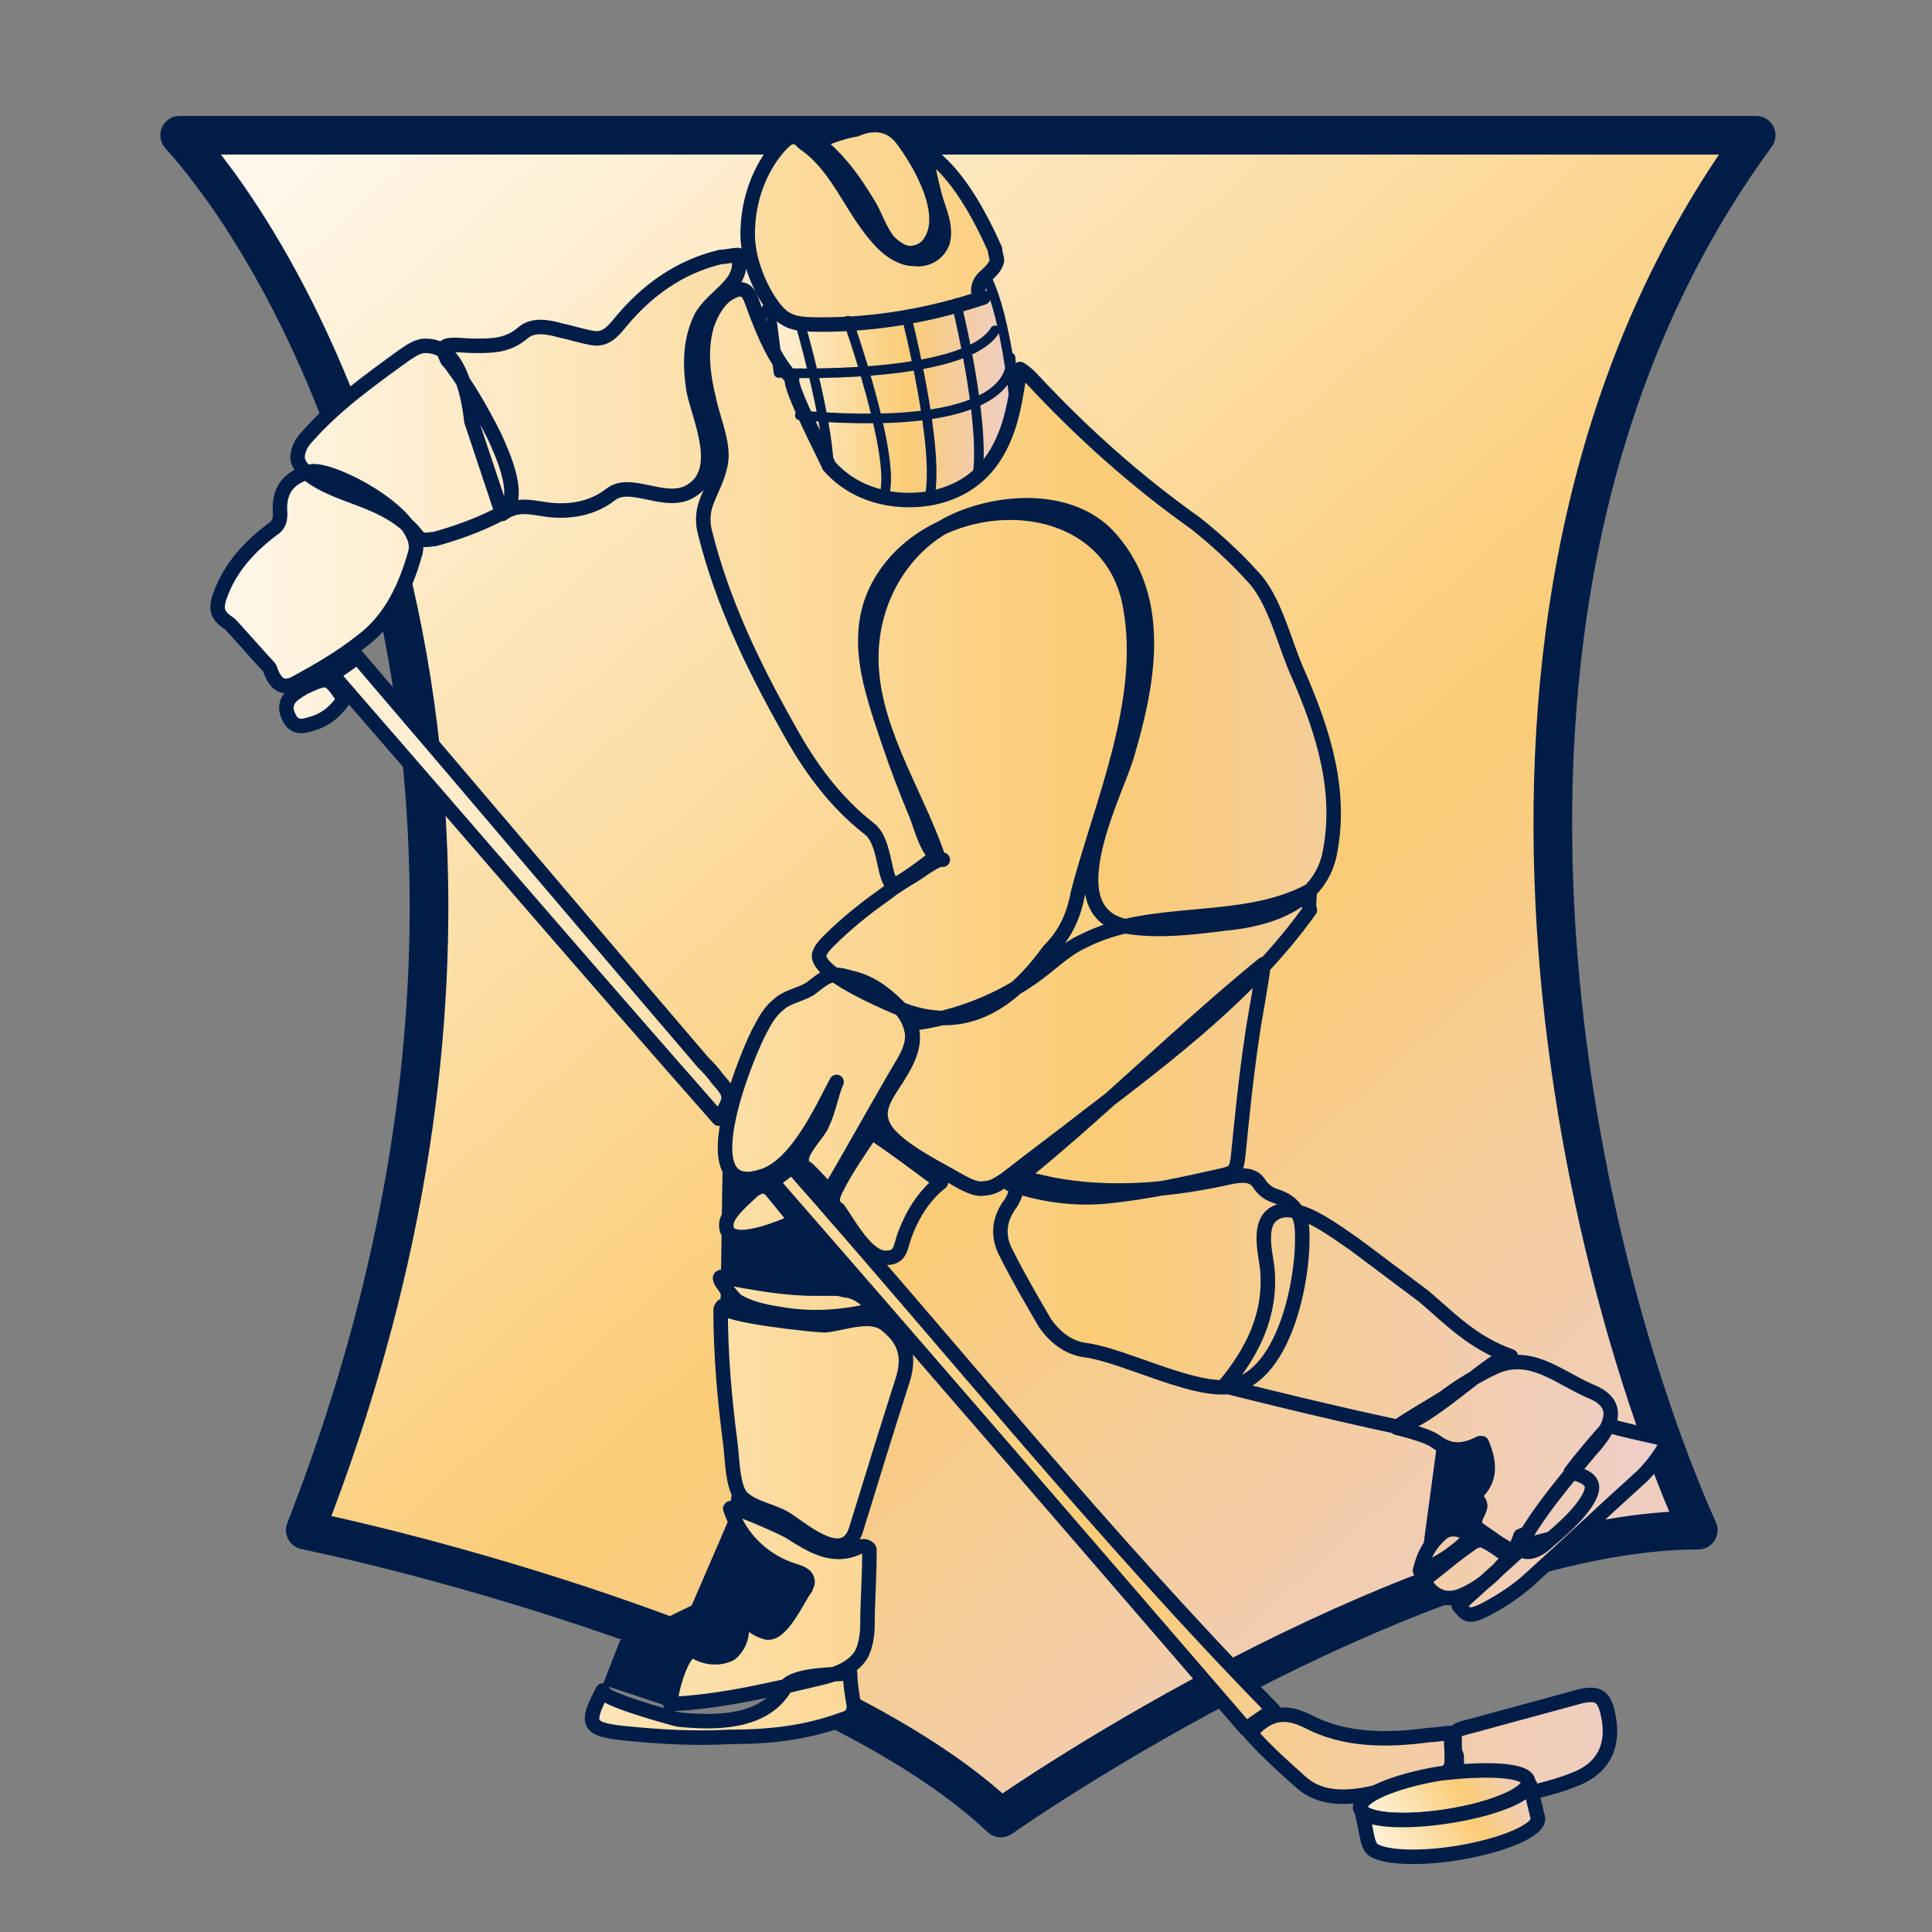 <?xml version="1.0" encoding="utf-8"?>
<!-- Generator: Adobe Illustrator 28.0.0, SVG Export Plug-In . SVG Version: 6.00 Build 0)  -->
<svg version="1.1" id="Layer_1" xmlns="http://www.w3.org/2000/svg" xmlns:xlink="http://www.w3.org/1999/xlink" x="0px" y="0px"
	 viewBox="0 0 100 100" style="enable-background:new 0 0 100 100;" xml:space="preserve">
<rect x="0" y="0" width="100" height="100" fill="#808080" stroke="none"/>
<style type="text/css">
	.st0{fill:url(#SVGID_1_);stroke:#001D48;stroke-width:2;stroke-linecap:round;stroke-linejoin:round;}
	.st1{fill:#001D48;}
	
		.st2{fill:url(#SVGID_00000155113630586536127170000014656883942622632847_);stroke:#001D48;stroke-width:0.5;stroke-linecap:round;stroke-linejoin:round;}
	
		.st3{fill:url(#SVGID_00000152973568857219050040000009470277889068992440_);stroke:#001D48;stroke-width:0.75;stroke-linecap:round;stroke-linejoin:round;}
	.st4{fill:url(#SVGID_00000088849366430099670330000011439199882351292054_);}
	.st5{clip-path:url(#SVGID_00000142158523618057334430000005217904157089212599_);}
	.st6{fill:url(#SVGID_00000041297444689314150660000007130542874375831458_);}
	.st7{fill:none;stroke:#001D48;stroke-width:0.75;stroke-linecap:round;stroke-linejoin:round;}
	.st8{fill:url(#SVGID_00000086655950976748624000000004935627095509154458_);}
	.st9{clip-path:url(#SVGID_00000137851607464029654790000003484169349217419917_);}
	.st10{fill:url(#SVGID_00000149341820071736633720000014380519603601992099_);}
	.st11{fill:none;stroke:#001D48;stroke-width:0.5;stroke-linecap:round;stroke-linejoin:round;}
</style>
<linearGradient id="SVGID_1_" gradientUnits="userSpaceOnUse" x1="19.389" y1="-595.038" x2="88.008" y2="-671.943" gradientTransform="matrix(1 0 0 -1 0 -590)">
	<stop  offset="0" style="stop-color:#FFF7E9"/>
	<stop  offset="0.604" style="stop-color:#FACC76"/>
	<stop  offset="1" style="stop-color:#EECECA"/>
</linearGradient>
<path class="st0" d="M15.8,79.2C30,42.9,17.3,15.9,9.3,7h81.6c-17.5,23.9-9.3,58.1-3,72.2c-11.8,0-29,10-36.1,14.9
	C43.8,86.5,24.4,81,15.8,79.2z"/>
<polygon class="st1" points="74.4,74.6 73.5,81.3 78.1,80.7 78.2,73.8 "/>
<polygon class="st1" points="38.1,75.6 37.3,67.3 37.4,60.4 44.8,59.1 44.3,79.4 42.1,85.7 34.5,88.3 31.2,87.2 32.1,84.9 
	35.8,83.1 37.7,78.7 "/>
<linearGradient id="SVGID_00000135654823035412144810000003792932128555713158_" gradientUnits="userSpaceOnUse" x1="38.439" y1="81.373" x2="52.601" y2="81.373" gradientTransform="matrix(1 0 0 -1 0 102)">
	<stop  offset="0" style="stop-color:#FFF7E9"/>
	<stop  offset="0.604" style="stop-color:#FACC76"/>
	<stop  offset="1" style="stop-color:#EECECA"/>
</linearGradient>
<path style="fill:url(#SVGID_00000135654823035412144810000003792932128555713158_);stroke:#001D48;stroke-width:0.5;stroke-linecap:round;stroke-linejoin:round;" d="
	M52.5,20.7c0.6,4.4-3.2,8-7.1,8s-7.1-3.6-7.1-8s3.2-8,7.1-8S51.3,10.8,52.5,20.7z"/>
<linearGradient id="SVGID_00000060709583406339001070000008274315478282469527_" gradientUnits="userSpaceOnUse" x1="11.358" y1="52.146" x2="86.173" y2="52.146" gradientTransform="matrix(1 0 0 -1 0 102)">
	<stop  offset="0" style="stop-color:#FFF7E9"/>
	<stop  offset="0.604" style="stop-color:#FACC76"/>
	<stop  offset="1" style="stop-color:#EECECA"/>
</linearGradient>
<path style="fill:url(#SVGID_00000060709583406339001070000008274315478282469527_);stroke:#001D48;stroke-width:0.75;stroke-linecap:round;stroke-linejoin:round;" d="
	M42.9,24.1c1.3,1.5,3.3,2,5.2,1.7c2.7-0.5,3.9-2.4,4.4-4.9c0.1-0.5,0.2-1.1,0.3-1.8c0.3,0.2,0.4,0.3,0.6,0.5
	c2.6,2.8,5.4,5.3,8.5,7.5c1,0.8,2,1.7,2.9,2.7c1.2,1.2,1.7,3.6,2.4,5.1c1.3,3,2.3,6.1,1.6,9.4c-0.6,2.5-3.2,3.3-5.4,3.5
	c-1.6,0.2-3.2,0.4-4.8,0.2c-4.2-0.5-1-6.6-0.3-8.8c1.1-3.7,2-8.1-0.8-11.3c-1.8-2.1-5.2-2.1-7.7-1.1c-2.8,1.1-4.6,3.9-4.7,7
	c-0.1,3.7,2.2,7,3.4,10.4c0.1,0.1-2,1.6-2.2,1.6c-0.6-0.1-0.4-2.2-1.3-2.9c-1.8-1.4-3.1-3.2-4.2-5.2c-1.8-3.2-3.4-6.5-4.3-10.1
	c-0.4-1.5,0.5-2.1,0.8-3.6c0.2-1-0.4-2.3-0.6-3.3c-0.3-1.2-0.5-2.6-0.1-3.9c0.2-0.6,0.6-1.3,1.1-1.6c1-0.6,1.1,0.1,1.4,0.9
	c0.5,1.3,1,2.5,1.9,3.5C40.8,20,42.9,24,42.9,24.1 M67.8,46.1c-3.5,1.9-8.2,0.8-11.7,2.6c-0.9,0.4-1.6,1.1-2.4,1.7
	c-1.9,1.4-4.2,2.3-6.6,2.6c0.4,0.9-0.1,1.9-0.6,2.7c-0.7,1.1-1.4,1.9-0.5,3c0.9,1,2.6,1.8,3.8,2.5c0.4,0.2,0.8,0.4,1.2,0.3
	c0.4,0,0.8-0.3,1.1-0.5c1.4-1.1,2.9-2.2,4.3-3.3c4.2-3.2,8.4-6.4,11.4-10.6C67.7,47.1,67.8,46.1,67.8,46.1z M23.1,18.5
	c0,0.1,0.1,0.2,0.2,0.3c0.9,1.2,1.6,2.4,2.3,3.8c0.4,0.9,1.5,3.2,0.4,4c0.8-0.6,1.6-0.3,2.5-0.2c1.1,0.1,2.2-0.1,3.1-0.8
	c1-0.8,2.7,0.5,4-0.1c2-1,0.6-3.8,0.3-5.3c-0.2-1.3-0.2-2.6,0.4-3.8c0.7-1.2,2.3-1.7,1.9-3.2c-0.3,0-0.6,0.1-0.9,0.1
	c-2.1,0.5-3.8,1.7-5.2,3.4c-0.4,0.5-0.8,0.9-1.4,0.8s-1.2-0.3-1.7-0.4c-0.7-0.2-1.4-0.3-1.9,0.1c-0.8,0.7-1.6,0.7-2.5,0.7
	C23.6,17.9,22.6,17.6,23.1,18.5z M67.4,63.8c0-0.9-0.4-1.6-1.4-1.9c-0.3-0.1-0.6-0.3-0.8-0.6c-0.3-0.5-0.8-0.5-1.4-0.4
	c-3.1,0.7-6.3,1-9.4,0.4c-0.5-0.1-1.1-0.3-1.4-0.2c-0.4,0.2-0.4,0.8-0.7,1.2c-0.6,0.8-0.7,1.7-0.2,2.6c0.6,1.2,1.3,2.4,2,3.6
	c0.5,0.7,1.2,1.3,2.2,1.4c1.9,0.3,5.2,2,7.1,1.9C66.5,71.6,67.5,66.1,67.4,63.8z M37.3,67.8c0,2.3,0.2,4.6,0.5,6.9
	c0.1,0.7,0.1,2.3,0.6,2.8c0.6,0.6,1.7,0.7,2.4,1.2c0.9,0.6,2.9,2.3,3.5,0.5c0.8-2.6,1.6-5.2,2.4-7.7c0.4-1.2,0.2-2.1-0.8-2.9
	c-0.8-0.7-2.2-0.1-3.2,0c-0.4,0-5.4-0.5-5.3-1C37.4,67.6,37.3,67.7,37.3,67.8z M13.8,34.4c0.1,0.1,0.2,0.2,0.2,0.3
	c0.3,0.8,0.7,1,1.4,0.6c1.1-0.6,2.3-1.3,3.3-2.1c1.5-1.1,2.3-2.8,2.8-4.6c0.5-1.9-4.3-4.4-5.4-4.2c-1.2,0.3-1.7,1-1.6,2.2
	c0,0.4-0.1,0.6-0.4,0.8c-1.2,0.9-2.2,2-2.7,3.4c-0.3,0.8-0.1,1.1,0.5,1.5C12.2,32.6,13.6,34.2,13.8,34.4z M48,7.9
	c0,0.8,0.2,1.5,0.4,2.3c0.2,0.7,0.6,1.5,0.4,2.3c-0.2,0.6-0.8,1-1.5,0.9c-0.6,0-1.2-0.4-1.6-0.8c-1.6-1.6-2.2-3.9-4.1-5.2
	C41.4,7.2,41.2,7,41,7.1c-0.2,0-0.4,0.2-0.6,0.4c-1.1,1.2-1.7,2.9-1.7,4.6c0,1.1,0.4,2.3,1,3.3c0.8,1.3,1.3,1.4,2.8,1.4
	c2.9,0,5.7-0.5,8.4-1.4c-0.4-0.1-0.3-0.7,0-1s0.6-0.5,0.7-0.9c0-0.2-0.1-0.4-0.1-0.6C50.7,11.1,49.5,8.9,48,7.9
	C48,7.8,48,7.8,48,7.9z M43.3,56c-0.3,0.7-0.4,1.5-0.8,2.3c-0.2,0.4-1.1,1.3-1,1.8c0,0.2,0.1,0.3,0.3,0.4c0.4,0.4,0.8,0.8,1.1,1.2
	c1.3-2.2,2.5-4.4,3.8-6.6c0.3-0.5,0.6-1.1,0.5-1.7c-0.1-0.5-0.3-0.9-0.7-1.3c-0.7-0.7-1.5-1.3-2.5-1.5c-0.3-0.1-0.7-0.2-1-0.1
	c-0.4,0.1-0.8,0.5-1.1,0.7c-0.5,0.3-1.2,0.4-1.6,0.8c-0.4,0.3-0.7,0.8-0.9,1.2c-0.6,1-3.9,8.9,0,7.7C41.2,60.4,42.5,57.5,43.3,56z
	 M52.3,61.3c1.8,0.6,3.5,0.8,5.2,0.6c1.9-0.2,3.7-0.6,5.5-1c0.9-0.2,1-0.2,1.1-1.2c0.2-2,0.4-4,0.7-6c0.1-0.8,0.5-2.8,0.6-3.8
	C61.1,53.4,56.6,57.9,52.3,61.3z M79.2,79.1c0.9-1.4,2-2.7,3.1-4c1-1.1,1.8-2.4,0-3.1c-1.6-0.7-3-2-4.8-1.3c-0.9,0.4-1.9,1-2.7,1.6
	c-0.1,0.1-2.7,1.6-2.5,1.6c0.4,0.1,1.6,0.4,2,0.7c0.8,0.6,1.5,0.5,2.3,0.1h0.1c0.5,1.2,0.4,2-0.4,2.7c0.4,0.5,0.4,0.5,0.1,1.1
	c-0.1,0.3-0.1,0.5,0.2,0.7c0.6,0.4,1.2,0.9,1.8,1.1c0.1-0.3,0.2-0.5,0.3-0.8C79,79.4,79.1,79.3,79.2,79.1z M41,60.4
	c-0.4,0.3-0.7,0.5-1,0.8c8.2,9.4,16.3,18.8,24.5,28.3c0.5-0.4,1-0.7,1.4-1C57.1,79.5,49.3,69.8,41,60.4z M38.2,83.9
	c0.4,0.5,0.1,1.3-0.4,1.7c-0.6,0.3-1.3,0.2-1.8-0.1c-0.1-0.1-0.2-0.1-0.3,0c-0.5,0.3-1,2.1-1,2.7c2.6-0.1,5.5-0.8,8-1.4
	c0.7-0.2,1.5-0.5,1.9-1.2c0.2-0.4,0.3-1,0.3-1.5c0-1.2,0.1-2.4,0.1-3.7c0-0.1,0-0.1,0-0.2c-0.1-0.2-0.4-0.2-0.6-0.1
	c-1.3,0.6-2.4-0.1-3.5-0.8c-0.3-0.2-3.2-1.5-3.1-1.2c0.5,1.5,1.7,2.7,3.3,3.2c0.3,0.1,0.7,0.2,0.7,0.6c0,0.1-0.1,0.2-0.1,0.3
	c-0.4,0.5-1.2,2.4-2,2.3C38.9,84.3,38.6,83.7,38.2,83.9z M37.1,55.8c-0.2-0.3-0.5-0.6-0.7-0.8c-6-7-11.9-14-17.9-21
	c-0.4,0.3-0.8,0.6-1.3,0.9c6.7,7.7,13.3,15.4,20,23C37.9,56.8,37.9,56.7,37.1,55.8z M23,18.2c-0.3-0.2-0.6-0.3-1-0.3
	s-0.8,0.3-1.1,0.5c-1.8,1.3-3.6,2.6-5,4.2c-0.3,0.3-0.5,0.7-0.5,1.1c0.1,1,2.1,1.7,2.9,2c1.1,0.4,2.3,0.9,3.1,1.8
	c0.1,0.1,0.2,0.3,0.4,0.4c0.2,0.1,0.5,0,0.7,0c1.1-0.3,2.2-0.7,3.2-1.2c0.1-0.1,0.2-0.1,0.2-0.2s0-0.1,0-0.2c-0.5-1.5-1-3-1.5-4.5
	C24.3,20.9,24,19,23,18.2z M75.4,91c0,0.8,0,0.9,0.8,1c0.5,0.1,0.7,0.4,0.8,0.8c0.1,0.4,0.3,0.5,0.7,0.4c1.3-0.4,2.6-0.6,3.8-1.1
	c1.6-0.6,2.1-1.9,1.7-3.5c-0.2-0.8-0.5-1-1.4-0.8c-1.8,0.5-3.7,1-5.5,1.5c-1.2,0.3-1,0.2-1,1.4C75.4,90.8,75.4,90.9,75.4,91z
	 M67.4,92.3c1.9,1.6,4.9,0,7.1-0.4c0.2,0,0.5-0.3,0.6-0.4c0.1-0.6,0-1.1,0-1.8c-0.4,0-0.7,0.1-1.1,0.1c-2.2,0.3-4.4,0.3-6.3-0.7
	c-1.2-0.6-2-0.4-2.8,0.4c0,0-0.1,0.1-0.2,0.2C65.6,90.7,66.5,91.5,67.4,92.3z M42.4,7.3c0.1,0.1,0.2,0.3,0.3,0.4
	c0.9,0.8,1.6,1.8,2.2,2.8c0.4,0.6,0.6,1.4,1.1,2c0.3,0.3,0.7,0.6,1.1,0.6c0.4,0,0.8-0.2,1-0.5c1.1-1.5-0.5-4.2-1.4-5.4
	c-0.6-0.8-1.5-0.9-2.4-0.5C43.7,6.8,43.1,7,42.4,7.3C42.4,7.2,42.4,7.2,42.4,7.3z M76.7,83.4c0.8-0.4,1.6-0.9,2.3-1.5
	c2-1.8,4-3.7,6-5.5c0.4-0.4,0.8-0.9,1.1-1.4c0.2-0.3,0.1-0.5-0.3-0.6c-0.9-0.2-1.8-0.4-2.5-0.6c-0.7,0.8-1.4,1.6-2,2.4
	c1.2,0.3,1.4,0.7,0.7,1.7c-0.5,0.7-1.2,1.3-1.9,1.9c-0.4,0.4-1,0.7-1.4,0.4c-1.1,1-2.1,1.9-3.2,2.9C75.9,83.6,76,83.7,76.7,83.4z
	 M32.2,89.7c1.9,0.2,3.7,0.3,5.6,0.2c2,0,3.9-0.2,5.8-0.9c0.4-0.1,0.6-0.3,0.6-0.7c-0.1-0.6-0.2-1.2-0.2-1.7c-0.7,0.1-3,0-3.4,0.8
	c-1.1,1.8-3.6,1.8-5.5,1.6c-0.4-0.1-4.1-1.1-3.9-1.5C30.3,89.2,30.4,89.5,32.2,89.7z M45.1,58.6c-0.6,0.9-1.3,1.9-1.8,2.9
	c-0.1,0.2-0.2,0.4-0.2,0.6c0,0.2,0.1,0.4,0.3,0.5c0.5,0.7,1.5,2.6,2.5,2.5c0.7,0,0.7-0.5,0.9-1.1c0.4-1.1,1-2.1,1.9-2.8
	C47.5,60.3,46.3,59.4,45.1,58.6z M43.3,66.7c-0.4,0-0.7,0-1.1,0c-1.6,0-3.2-0.3-4.8-0.6c-0.5-0.1,0.6,1.1,0.7,1.2
	c0.6,0.4,1.5,0.6,2.2,0.7c1.6,0.3,3.3,0.2,4.9-0.2c-0.2-0.5-0.8-0.9-1.3-1C43.7,66.8,43.5,66.7,43.3,66.7z M75.6,82.6
	c1-0.4,1.8-1.1,2.5-2c-0.4-0.3-0.8-0.6-1.2-0.8c-0.1-0.1-0.4-0.1-0.6,0c-0.9,0.6-1.7,1.3-2.6,2C74.1,82.6,74.8,82.9,75.6,82.6z
	 M39.9,61.6c-0.1-0.1-0.3-0.2-0.4-0.2c-0.2,0-0.3,0.1-0.5,0.2c-0.4,0.4-1.3,1.1-1.4,1.7c-0.2,1.7,3.6-0.1,3.6-0.1
	C40.8,62.7,40.4,62.2,39.9,61.6L39.9,61.6z M15.7,35.6c-0.1,0.1-0.2,0.1-0.3,0.2c-0.5,0.3-0.7,0.7-0.5,1.2s0.5,0.7,1.1,0.5
	c0.8-0.2,1.3-0.6,1.8-1.3C17,35,17,35,15.7,35.6z M76.2,79.5c-0.5-0.3-1-0.5-1.5-0.2c-0.6,0.5-1,1.1-1.2,2
	C74.6,80.9,75.4,80.3,76.2,79.5z M55.8,46.2c1.2-4.6,3.6-9.9,2.7-14.8c-1.1-6.3-10-6.2-12.9-1.3c-1.6,2.7-0.5,5.6,0.4,8.3
	c0.4,1.2,0.9,2.5,1.4,3.7c0.3,0.7,0.6,2.2,1.4,2.4c-0.3-0.1-1.3,0.7-1.5,0.8c-0.5,0.3-1,0.6-1.5,1c-1,0.7-2,1.5-2.9,2.4
	c-0.2,0.2-0.4,0.4-0.5,0.7c-0.2,1,3.7,2.6,4.4,2.9c3.3,1.2,5.6-0.5,7.5-3.1C55.2,48.3,55.6,47.3,55.8,46.2z M63.4,71.7
	c0.1,0.1,0.2,0.1,0.2,0.1c2.8,0.7,5.7,1.4,8.5,2c1.4,0.3,5.4-3.9,6.1-3.6c-2-0.7-3.2-2-4.5-3.1c-1.2-0.9-2.4-1.8-3.6-2.7
	c-0.9-0.6-2.8-2.1-3.9-1.7c-1.2,0.4-0.7,2.1-0.6,3C65.8,68.1,64.8,70,63.4,71.7z"/>
<g>
	<g>
		
			<linearGradient id="SVGID_00000158729575699807139860000015158603955743834504_" gradientUnits="userSpaceOnUse" x1="-190.423" y1="-116.249" x2="-181.635" y2="-116.249" gradientTransform="matrix(0.75 -0.515 -0.542 -0.79 151.278 -94.751)">
			<stop  offset="0" style="stop-color:#FFF7E9"/>
			<stop  offset="0.604" style="stop-color:#FACC76"/>
			<stop  offset="1" style="stop-color:#EECECA"/>
		</linearGradient>
		
			<path id="SVGID_00000098904837649012207760000018045240709294358433_" style="fill:url(#SVGID_00000158729575699807139860000015158603955743834504_);" d="
			M79.1,92.2c0.1,0.6-1.7,1.4-4.1,1.8s-4.4,0.2-4.6-0.4c-0.1-0.6,1.7-1.4,4.1-1.8C77,91.5,79,91.6,79.1,92.2L79.1,92.2z"/>
	</g>
	<g>
		<defs>
			<path id="SVGID_00000154395537317603258460000002880756808867644035_" d="M79.1,92.2c0.1,0.6-1.7,1.4-4.1,1.8s-4.4,0.2-4.6-0.4
				c-0.1-0.6,1.7-1.4,4.1-1.8C77,91.5,79,91.6,79.1,92.2L79.1,92.2z"/>
		</defs>
		<clipPath id="SVGID_00000142164522704252790290000014943098413122408849_">
			<use xlink:href="#SVGID_00000154395537317603258460000002880756808867644035_"  style="overflow:visible;"/>
		</clipPath>
		<g style="clip-path:url(#SVGID_00000142164522704252790290000014943098413122408849_);">
			<g>
				
					<linearGradient id="SVGID_00000140727497565572692020000014955086356733061535_" gradientUnits="userSpaceOnUse" x1="-190.658" y1="-116.277" x2="-181.4" y2="-116.277" gradientTransform="matrix(0.75 -0.515 -0.542 -0.79 151.278 -94.751)">
					<stop  offset="0" style="stop-color:#FFF7E9"/>
					<stop  offset="0.604" style="stop-color:#FACC76"/>
					<stop  offset="1" style="stop-color:#EECECA"/>
				</linearGradient>
				
					<polygon id="SVGID_00000072266241630289120380000002946205723134189996_" style="fill:url(#SVGID_00000140727497565572692020000014955086356733061535_);" points="
					72.7,97.3 69.9,93.3 76.9,88.5 79.6,92.5 				"/>
			</g>
			<g>
				<defs>
					<polygon id="SVGID_00000101821685237155142270000009976661876378576057_" points="72.7,97.3 69.9,93.3 76.9,88.5 79.6,92.5 
											"/>
				</defs>
				<clipPath id="SVGID_00000093177380940340014300000012884492323700260756_">
					<use xlink:href="#SVGID_00000101821685237155142270000009976661876378576057_"  style="overflow:visible;"/>
				</clipPath>
			</g>
			<g>
				<polygon id="SVGID_00000147207962500762675540000006739658811663732883_" class="st7" points="72.7,97.3 69.9,93.3 76.9,88.5 
					79.6,92.5 				"/>
			</g>
		</g>
	</g>
	<g>
		<path id="SVGID_00000055676979117343461340000000399402983955221394_" class="st7" d="M79.1,92.2c0.1,0.6-1.7,1.4-4.1,1.8
			s-4.4,0.2-4.6-0.4c-0.1-0.6,1.7-1.4,4.1-1.8C77,91.5,79,91.6,79.1,92.2L79.1,92.2z"/>
	</g>
</g>
<g>
	<g>
		
			<linearGradient id="SVGID_00000042015972911645267090000004533206754875454356_" gradientUnits="userSpaceOnUse" x1="-191.266" y1="-117.463" x2="-181.747" y2="-117.463" gradientTransform="matrix(0.75 -0.515 -0.542 -0.79 151.278 -94.751)">
			<stop  offset="0" style="stop-color:#FFF7E9"/>
			<stop  offset="0.604" style="stop-color:#FACC76"/>
			<stop  offset="1" style="stop-color:#EECECA"/>
		</linearGradient>
		
			<path id="SVGID_00000076586345204411976160000001908105849906475964_" style="fill:url(#SVGID_00000042015972911645267090000004533206754875454356_);" d="
			M75,94c-1.9,0.3-3.9,0.3-4.5-0.2c0.2,0.9,0.3,1.6,0.4,1.7c0.1,0.6,2.2,0.8,4.6,0.4s4.2-1.2,4.1-1.8c0,0-0.2-0.8-0.4-1.7
			C78.8,93.1,76.9,93.7,75,94L75,94z"/>
	</g>
	<g>
		<defs>
			<path id="SVGID_00000092437317580332889590000014603736952803915703_" d="M75,94c-1.9,0.3-3.9,0.3-4.5-0.2
				c0.2,0.9,0.3,1.6,0.4,1.7c0.1,0.6,2.2,0.8,4.6,0.4s4.2-1.2,4.1-1.8c0,0-0.2-0.8-0.4-1.7C78.8,93.1,76.9,93.7,75,94L75,94z"/>
		</defs>
		<clipPath id="SVGID_00000182515335501089272510000012049959895828285354_">
			<use xlink:href="#SVGID_00000092437317580332889590000014603736952803915703_"  style="overflow:visible;"/>
		</clipPath>
		<g style="clip-path:url(#SVGID_00000182515335501089272510000012049959895828285354_);">
			<g>
				
					<linearGradient id="SVGID_00000065766396427766434580000017536948561528025512_" gradientUnits="userSpaceOnUse" x1="-191.491" y1="-117.587" x2="-181.731" y2="-117.587" gradientTransform="matrix(0.75 -0.515 -0.542 -0.79 151.278 -94.751)">
					<stop  offset="0" style="stop-color:#FFF7E9"/>
					<stop  offset="0.604" style="stop-color:#FACC76"/>
					<stop  offset="1" style="stop-color:#EECECA"/>
				</linearGradient>
				
					<polygon id="SVGID_00000155116568706565313160000013715699929081393598_" style="fill:url(#SVGID_00000065766396427766434580000017536948561528025512_);" points="
					73.1,99.2 69.7,94.3 77,89.3 80.4,94.2 				"/>
			</g>
			<g>
				<defs>
					<polygon id="SVGID_00000034791009058788866710000014538994700719402666_" points="73.1,99.2 69.7,94.3 77,89.3 80.4,94.2 					
						"/>
				</defs>
				<clipPath id="SVGID_00000043451809186770589280000011718618139472959652_">
					<use xlink:href="#SVGID_00000034791009058788866710000014538994700719402666_"  style="overflow:visible;"/>
				</clipPath>
			</g>
			<g>
				<polygon id="SVGID_00000172411459427190331900000009624340596981505966_" class="st7" points="73.1,99.2 69.7,94.3 77,89.3 
					80.4,94.2 				"/>
			</g>
		</g>
	</g>
	<g>
		<path id="SVGID_00000077287865780552887160000000343804097717834415_" class="st7" d="M75,94c-1.9,0.3-3.9,0.3-4.5-0.2
			c0.2,0.9,0.3,1.6,0.4,1.7c0.1,0.6,2.2,0.8,4.6,0.4s4.2-1.2,4.1-1.8c0,0-0.2-0.8-0.4-1.7C78.8,93.1,76.9,93.7,75,94L75,94z"/>
	</g>
</g>
<path class="st11" d="M49.5,15.7c0,0,1.5,6,1.1,8.9 M48.1,25.8c0.6-2.5-1.2-9.5-1.2-9.5 M45.8,25.5c0.5-2.1-1.9-8.9-1.9-8.9
	 M42.9,24.1c-0.1-2.6-1.5-7.4-1.5-7.4 M39.8,15.4l0.5,3.9c0,0,9.6,0.4,11.2-2.2 M41.4,21.5c11.9,1,10.9-3,10.9-3"/>
</svg>
